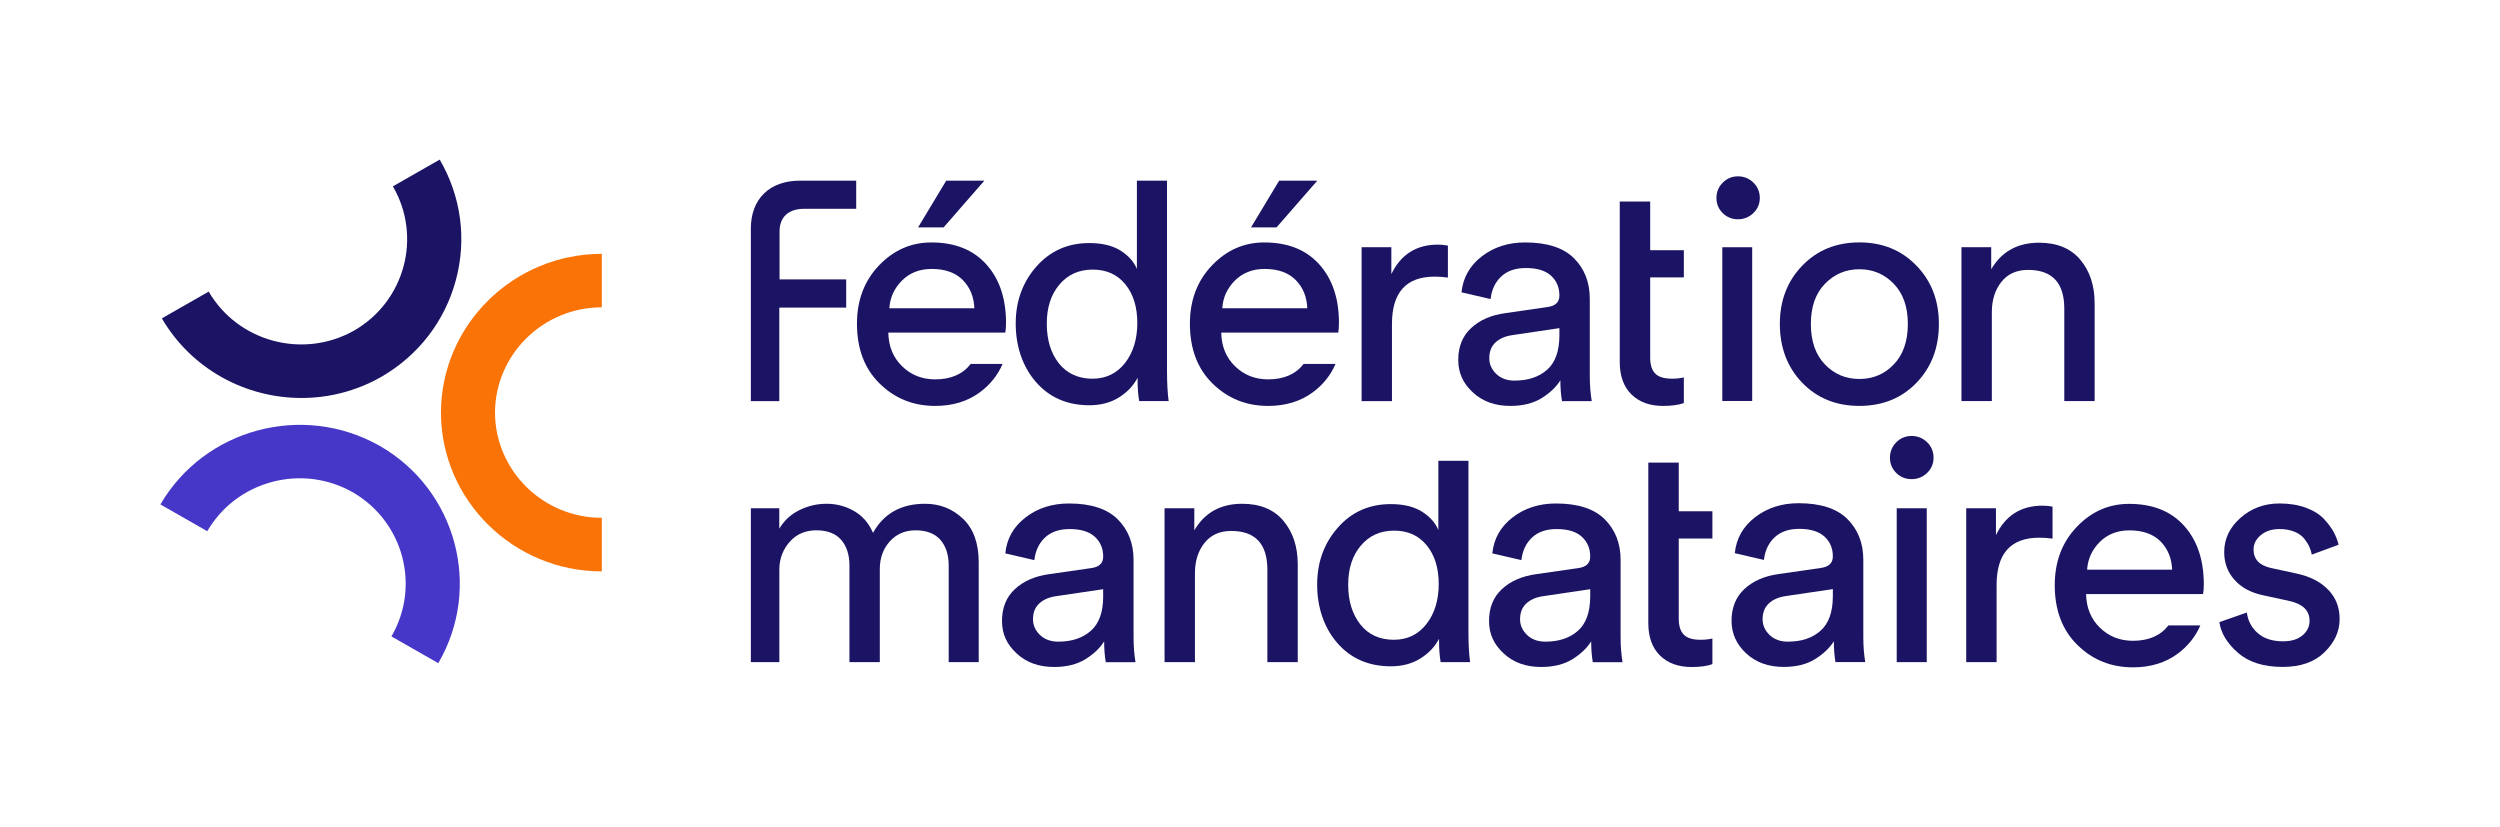 <?xml version="1.0" encoding="UTF-8"?>
<svg xmlns="http://www.w3.org/2000/svg" width="130" height="43" viewBox="0 0 130 43" fill="none">
  <path d="M31.294 15.984V13.2C26.697 13.2 22.955 16.888 22.929 21.432C22.929 21.44 22.929 21.448 22.929 21.456C22.929 21.464 22.929 21.472 22.929 21.48C22.956 26.024 26.697 29.712 31.294 29.712V26.927C28.239 26.927 25.753 24.475 25.74 21.454C25.753 18.434 28.239 15.981 31.294 15.981V15.984Z" fill="#F97306"></path>
  <path d="M22.865 8.299L20.43 9.69C21.957 12.309 21.052 15.669 18.415 17.189C15.766 18.686 12.379 17.781 10.852 15.164L8.416 16.555C9.965 19.209 12.782 20.695 15.676 20.695C17.079 20.695 18.501 20.346 19.802 19.611C19.802 19.611 19.812 19.606 19.815 19.603C19.825 19.598 19.835 19.592 19.845 19.587C21.757 18.477 23.127 16.703 23.701 14.583C24.279 12.447 23.982 10.215 22.865 8.299Z" fill="#1B1464"></path>
  <path d="M19.771 23.201C19.771 23.201 19.762 23.194 19.755 23.191C19.745 23.186 19.737 23.18 19.727 23.175C15.738 20.927 10.639 22.291 8.341 26.231L10.777 27.622C11.52 26.35 12.717 25.441 14.149 25.06C15.576 24.682 17.066 24.874 18.348 25.601C20.979 27.124 21.879 30.477 20.355 33.094L22.791 34.485C25.088 30.545 23.733 25.493 19.77 23.198L19.771 23.201Z" fill="#4637C8"></path>
  <path d="M91.114 12.856H89.56V20.851H91.114V12.856Z" fill="#1B1464"></path>
  <path d="M50.078 26.979C49.535 26.456 48.875 26.196 48.102 26.196C46.858 26.196 45.957 26.701 45.396 27.709C45.183 27.211 44.858 26.834 44.423 26.58C43.984 26.324 43.501 26.196 42.976 26.196C42.482 26.196 42.013 26.307 41.564 26.529C41.116 26.751 40.77 27.072 40.523 27.492V26.429H39.044V34.431H40.526V29.612C40.526 29.014 40.745 28.518 41.095 28.142C41.442 27.764 41.896 27.576 42.456 27.576C43.017 27.576 43.456 27.743 43.743 28.074C44.029 28.407 44.171 28.851 44.171 29.406V34.431H45.75V29.589C45.75 29.014 45.926 28.533 46.272 28.15C46.62 27.765 47.066 27.576 47.617 27.576C48.168 27.576 48.617 27.743 48.903 28.074C49.189 28.407 49.332 28.851 49.332 29.406V34.431H50.893V29.239C50.893 28.253 50.622 27.497 50.079 26.977L50.078 26.979Z" fill="#1B1464"></path>
  <path d="M58.945 33.118V29.108C58.945 28.256 58.669 27.553 58.121 27.003C57.572 26.456 56.727 26.181 55.585 26.181C54.709 26.181 53.96 26.421 53.333 26.903C52.705 27.386 52.351 28.01 52.275 28.776L53.786 29.126C53.843 28.637 54.028 28.246 54.34 27.952C54.655 27.658 55.079 27.511 55.619 27.511C56.201 27.511 56.638 27.643 56.929 27.91C57.219 28.177 57.366 28.52 57.366 28.943C57.366 29.285 57.159 29.486 56.743 29.541L54.558 29.856C53.82 29.958 53.225 30.215 52.777 30.632C52.328 31.047 52.104 31.6 52.104 32.287C52.104 32.973 52.356 33.504 52.861 33.975C53.365 34.447 54.015 34.683 54.811 34.683C55.461 34.683 56.002 34.548 56.433 34.284C56.864 34.017 57.192 33.708 57.416 33.351C57.416 33.741 57.444 34.101 57.499 34.434H59.046C58.979 34.035 58.945 33.596 58.945 33.12V33.118ZM57.366 31.005C57.366 31.825 57.153 32.425 56.725 32.8C56.3 33.178 55.734 33.366 55.029 33.366C54.636 33.366 54.319 33.248 54.078 33.017C53.836 32.784 53.716 32.51 53.716 32.201C53.716 31.857 53.822 31.585 54.036 31.386C54.249 31.186 54.533 31.059 54.892 31.005L57.364 30.638V31.005H57.366Z" fill="#1B1464"></path>
  <path d="M66.736 27.079C66.238 26.49 65.523 26.196 64.592 26.196C63.472 26.196 62.642 26.657 62.104 27.577V26.43H60.557V34.432H62.137V29.806C62.137 29.173 62.303 28.65 62.632 28.235C62.962 27.819 63.425 27.609 64.02 27.609C65.276 27.609 65.903 28.282 65.903 29.623V34.432H67.483V29.358C67.483 28.427 67.233 27.667 66.734 27.079H66.736Z" fill="#1B1464"></path>
  <path d="M76.359 32.951V23.962H74.794V27.561C74.638 27.183 74.352 26.865 73.938 26.603C73.523 26.344 72.985 26.213 72.324 26.213C71.203 26.213 70.283 26.62 69.568 27.436C68.85 28.25 68.492 29.239 68.492 30.403C68.492 31.568 68.843 32.636 69.543 33.44C70.244 34.244 71.17 34.648 72.326 34.648C72.92 34.648 73.43 34.511 73.863 34.239C74.295 33.969 74.617 33.628 74.831 33.216V33.348C74.831 33.758 74.859 34.12 74.914 34.431H76.445C76.388 33.987 76.36 33.491 76.36 32.949L76.359 32.951ZM74.173 32.452C73.747 32.996 73.182 33.268 72.477 33.268C71.737 33.268 71.156 33.001 70.738 32.47C70.317 31.936 70.106 31.249 70.106 30.405C70.106 29.56 70.323 28.898 70.761 28.375C71.198 27.855 71.776 27.593 72.493 27.593C73.21 27.593 73.775 27.849 74.191 28.359C74.607 28.869 74.813 29.54 74.813 30.371C74.813 31.203 74.6 31.907 74.173 32.451V32.452Z" fill="#1B1464"></path>
  <path d="M84.271 33.118V29.108C84.271 28.256 83.995 27.553 83.447 27.003C82.898 26.456 82.054 26.181 80.91 26.181C80.034 26.181 79.285 26.421 78.658 26.903C78.031 27.386 77.678 28.01 77.6 28.776L79.113 29.126C79.168 28.637 79.354 28.246 79.666 27.952C79.981 27.658 80.405 27.511 80.945 27.511C81.526 27.511 81.963 27.643 82.254 27.91C82.545 28.177 82.691 28.52 82.691 28.943C82.691 29.285 82.485 29.486 82.069 29.541L79.885 29.856C79.146 29.958 78.551 30.215 78.102 30.632C77.654 31.047 77.43 31.6 77.43 32.287C77.43 32.973 77.681 33.504 78.187 33.975C78.691 34.447 79.341 34.683 80.137 34.683C80.787 34.683 81.328 34.548 81.759 34.284C82.189 34.017 82.517 33.708 82.742 33.351C82.742 33.741 82.769 34.101 82.825 34.434H84.372C84.305 34.035 84.271 33.596 84.271 33.12V33.118ZM82.691 31.005C82.691 31.825 82.478 32.425 82.054 32.8C81.627 33.178 81.061 33.366 80.356 33.366C79.963 33.366 79.646 33.248 79.406 33.017C79.165 32.784 79.043 32.51 79.043 32.201C79.043 31.857 79.149 31.585 79.363 31.386C79.576 31.186 79.861 31.059 80.22 31.005L82.691 30.638V31.005Z" fill="#1B1464"></path>
  <path d="M98.629 26.43V34.432H100.191V26.43H98.629ZM100.209 22.995C99.985 22.779 99.715 22.67 99.403 22.67C99.091 22.67 98.823 22.781 98.603 23.003C98.386 23.225 98.277 23.492 98.277 23.801C98.277 24.11 98.386 24.375 98.603 24.592C98.821 24.808 99.089 24.915 99.403 24.915C99.716 24.915 99.985 24.808 100.209 24.592C100.433 24.377 100.545 24.111 100.545 23.801C100.545 23.49 100.433 23.21 100.209 22.995Z" fill="#1B1464"></path>
  <path d="M106.21 26.295C105.09 26.295 104.284 26.805 103.79 27.827V26.43H102.243V34.432H103.823V30.422C103.823 28.78 104.562 27.96 106.043 27.96C106.267 27.96 106.496 27.976 106.732 28.008V26.345C106.563 26.311 106.389 26.295 106.21 26.295Z" fill="#1B1464"></path>
  <path d="M121.077 30.68C120.689 30.265 120.138 29.979 119.42 29.823L118.11 29.54C117.494 29.408 117.185 29.086 117.185 28.576C117.185 28.288 117.31 28.037 117.562 27.827C117.816 27.616 118.137 27.511 118.531 27.511C118.831 27.511 119.096 27.558 119.321 27.653C119.545 27.746 119.715 27.872 119.834 28.026C119.949 28.182 120.039 28.322 120.094 28.451C120.149 28.578 120.188 28.708 120.213 28.84L121.608 28.325C121.552 28.103 121.469 27.888 121.357 27.675C121.244 27.465 121.076 27.238 120.853 26.993C120.627 26.751 120.313 26.553 119.91 26.403C119.507 26.254 119.049 26.18 118.532 26.18C117.747 26.18 117.073 26.429 116.506 26.927C115.941 27.426 115.658 28.02 115.658 28.708C115.658 29.273 115.836 29.755 116.196 30.155C116.553 30.554 117.047 30.821 117.676 30.953L119.054 31.252C119.751 31.408 120.097 31.751 120.097 32.285C120.097 32.583 119.974 32.837 119.727 33.041C119.481 33.247 119.145 33.348 118.719 33.348C118.168 33.348 117.731 33.208 117.406 32.925C117.081 32.64 116.891 32.285 116.836 31.851L115.408 32.351C115.486 32.916 115.806 33.446 116.366 33.94C116.925 34.432 117.704 34.68 118.701 34.68C119.632 34.68 120.359 34.424 120.877 33.914C121.399 33.404 121.66 32.832 121.66 32.2C121.66 31.568 121.465 31.093 121.08 30.677L121.077 30.68Z" fill="#1B1464"></path>
  <path d="M114.598 30.39C114.598 29.115 114.255 28.098 113.571 27.339C112.889 26.58 111.936 26.201 110.714 26.201C109.661 26.201 108.755 26.599 107.991 27.399C107.229 28.197 106.847 29.206 106.847 30.426C106.847 31.735 107.242 32.774 108.033 33.546C108.823 34.318 109.782 34.702 110.916 34.702C111.823 34.702 112.596 34.466 113.237 33.995C113.771 33.599 114.166 33.108 114.418 32.52H112.76C112.346 33.054 111.73 33.321 110.916 33.321C110.232 33.321 109.657 33.092 109.192 32.637C108.727 32.184 108.49 31.601 108.477 30.89H114.561C114.585 30.759 114.597 30.593 114.597 30.392L114.598 30.39ZM108.53 29.625C108.565 29.071 108.782 28.59 109.185 28.185C109.588 27.782 110.103 27.579 110.732 27.579C111.426 27.579 111.964 27.77 112.346 28.151C112.726 28.536 112.928 29.026 112.951 29.623H108.53V29.625Z" fill="#1B1464"></path>
  <path d="M87.295 24.053V26.587H89.045V28.002H87.295V32.168C87.295 32.545 87.381 32.824 87.557 33.001C87.731 33.179 88.02 33.268 88.423 33.268C88.658 33.268 88.866 33.245 89.045 33.202V34.535C88.775 34.635 88.416 34.685 87.968 34.685C87.272 34.685 86.721 34.485 86.318 34.085C85.914 33.684 85.712 33.125 85.712 32.402V24.055H87.295V24.053Z" fill="#1B1464"></path>
  <path d="M90.04 32.283C90.04 31.595 90.264 31.042 90.712 30.625C91.161 30.209 91.756 29.95 92.497 29.85L94.686 29.533C95.1 29.478 95.308 29.277 95.308 28.933C95.308 28.512 95.162 28.168 94.871 27.901C94.578 27.634 94.141 27.5 93.558 27.5C93.02 27.5 92.593 27.648 92.279 27.942C91.965 28.237 91.78 28.629 91.723 29.116L90.209 28.766C90.287 27.999 90.641 27.375 91.27 26.892C91.899 26.41 92.651 26.167 93.525 26.167C94.669 26.167 95.517 26.442 96.067 26.992C96.616 27.542 96.892 28.245 96.892 29.099V33.113C96.892 33.591 96.926 34.03 96.993 34.429H95.444C95.388 34.096 95.36 33.736 95.36 33.346C95.136 33.702 94.807 34.012 94.375 34.279C93.943 34.546 93.402 34.68 92.75 34.68C91.954 34.68 91.302 34.443 90.797 33.972C90.291 33.501 90.04 32.936 90.04 32.282V32.283ZM92.968 33.366C93.675 33.366 94.242 33.178 94.668 32.8C95.093 32.422 95.308 31.822 95.308 31V30.633L92.833 31C92.474 31.056 92.188 31.183 91.975 31.383C91.762 31.582 91.655 31.855 91.655 32.2C91.655 32.51 91.775 32.784 92.017 33.017C92.258 33.25 92.575 33.366 92.968 33.366Z" fill="#1B1464"></path>
  <path d="M49.203 9.395L47.741 11.823H49.069L51.186 9.395H49.202H49.203ZM52.314 16.796C52.314 15.521 51.971 14.504 51.287 13.745C50.604 12.986 49.652 12.607 48.43 12.607C47.377 12.607 46.47 13.005 45.706 13.805C44.944 14.602 44.562 15.613 44.562 16.832C44.562 18.141 44.957 19.18 45.749 19.952C46.538 20.724 47.497 21.108 48.631 21.108C49.538 21.108 50.312 20.872 50.952 20.401C51.486 20.005 51.881 19.515 52.133 18.926H50.476C50.061 19.46 49.446 19.727 48.631 19.727C47.947 19.727 47.372 19.498 46.907 19.043C46.443 18.59 46.205 18.007 46.192 17.297H52.276C52.301 17.165 52.312 16.999 52.312 16.798L52.314 16.796ZM46.246 16.031C46.28 15.477 46.498 14.996 46.901 14.591C47.304 14.188 47.819 13.985 48.448 13.985C49.142 13.985 49.679 14.176 50.061 14.557C50.442 14.942 50.643 15.432 50.666 16.029H46.246V16.031Z" fill="#1B1464"></path>
  <path d="M60.684 19.376V9.395H59.119V13.986C58.962 13.608 58.677 13.29 58.263 13.028C57.847 12.769 57.309 12.639 56.648 12.639C55.528 12.639 54.61 13.046 53.892 13.861C53.175 14.675 52.817 15.664 52.817 16.828C52.817 17.993 53.168 19.061 53.869 19.865C54.569 20.669 55.495 21.073 56.649 21.073C57.244 21.073 57.757 20.936 58.188 20.664C58.619 20.394 58.942 20.053 59.155 19.642V19.773C59.155 20.183 59.182 20.545 59.239 20.856H60.769C60.713 20.412 60.686 19.916 60.686 19.375L60.684 19.376ZM58.498 18.878C58.073 19.421 57.507 19.693 56.8 19.693C56.093 19.693 55.482 19.426 55.062 18.895C54.642 18.361 54.433 17.674 54.433 16.83C54.433 15.986 54.65 15.323 55.087 14.8C55.525 14.281 56.102 14.019 56.82 14.019C57.538 14.019 58.102 14.274 58.518 14.784C58.931 15.294 59.14 15.965 59.14 16.796C59.14 17.628 58.926 18.332 58.5 18.876L58.498 18.878Z" fill="#1B1464"></path>
  <path d="M74.769 12.721C73.65 12.721 72.844 13.23 72.35 14.252V12.856H70.803V20.858H72.382V16.848C72.382 15.206 73.122 14.385 74.602 14.385C74.826 14.385 75.054 14.401 75.291 14.434V12.771C75.124 12.737 74.948 12.721 74.769 12.721Z" fill="#1B1464"></path>
  <path d="M82.669 19.543V15.534C82.669 14.681 82.396 13.978 81.846 13.428C81.297 12.882 80.451 12.607 79.308 12.607C78.434 12.607 77.683 12.846 77.056 13.329C76.429 13.811 76.076 14.435 75.998 15.201L77.511 15.551C77.566 15.062 77.751 14.672 78.065 14.377C78.379 14.083 78.804 13.937 79.342 13.937C79.924 13.937 80.361 14.069 80.652 14.335C80.943 14.602 81.089 14.945 81.089 15.368C81.089 15.711 80.883 15.912 80.467 15.966L78.283 16.282C77.543 16.383 76.949 16.64 76.5 17.057C76.053 17.472 75.829 18.025 75.829 18.712C75.829 19.399 76.081 19.929 76.585 20.401C77.088 20.872 77.74 21.108 78.535 21.108C79.185 21.108 79.726 20.973 80.156 20.709C80.589 20.442 80.915 20.134 81.139 19.777C81.139 20.166 81.167 20.526 81.224 20.859H82.771C82.704 20.46 82.669 20.021 82.669 19.545V19.543ZM81.089 17.43C81.089 18.25 80.876 18.85 80.452 19.225C80.025 19.603 79.461 19.791 78.754 19.791C78.362 19.791 78.046 19.674 77.803 19.442C77.563 19.209 77.443 18.935 77.443 18.627C77.443 18.282 77.548 18.011 77.761 17.811C77.974 17.612 78.258 17.485 78.619 17.43L81.089 17.063V17.43Z" fill="#1B1464"></path>
  <path d="M99.653 13.811C98.876 13.007 97.887 12.605 96.688 12.605C95.488 12.605 94.5 13.005 93.72 13.811C92.942 14.615 92.552 15.627 92.552 16.848C92.552 18.069 92.94 19.098 93.712 19.899C94.486 20.703 95.477 21.107 96.688 21.107C97.898 21.107 98.889 20.703 99.663 19.899C100.436 19.096 100.822 18.078 100.822 16.848C100.822 15.617 100.432 14.615 99.653 13.811ZM98.477 18.95C97.991 19.457 97.393 19.707 96.688 19.707C95.982 19.707 95.384 19.457 94.897 18.95C94.409 18.445 94.165 17.744 94.165 16.846C94.165 15.949 94.409 15.264 94.897 14.758C95.384 14.254 95.981 14.001 96.688 14.001C97.394 14.001 97.991 14.254 98.477 14.758C98.964 15.264 99.208 15.958 99.208 16.846C99.208 17.734 98.964 18.445 98.477 18.95Z" fill="#1B1464"></path>
  <path d="M108.175 13.504C107.677 12.915 106.962 12.621 106.031 12.621C104.912 12.621 104.081 13.082 103.543 14.002V12.856H101.996V20.857H103.576V16.232C103.576 15.598 103.742 15.075 104.071 14.66C104.401 14.244 104.864 14.035 105.459 14.035C106.715 14.035 107.343 14.707 107.343 16.048V20.857H108.922V15.783C108.922 14.852 108.672 14.093 108.173 13.504H108.175Z" fill="#1B1464"></path>
  <path d="M66.516 9.395L65.054 11.823H66.381L68.499 9.395H66.514H66.516ZM69.626 16.796C69.626 15.521 69.284 14.504 68.599 13.745C67.917 12.986 66.965 12.607 65.743 12.607C64.69 12.607 63.783 13.005 63.019 13.805C62.257 14.602 61.875 15.613 61.875 16.832C61.875 18.141 62.27 19.18 63.061 19.952C63.851 20.724 64.81 21.108 65.944 21.108C66.851 21.108 67.624 20.872 68.265 20.401C68.799 20.005 69.194 19.515 69.446 18.926H67.788C67.374 19.46 66.758 19.727 65.944 19.727C65.26 19.727 64.685 19.498 64.22 19.043C63.755 18.59 63.518 18.007 63.505 17.297H69.589C69.613 17.165 69.625 16.999 69.625 16.798L69.626 16.796ZM63.559 16.031C63.593 15.477 63.81 14.996 64.213 14.591C64.617 14.188 65.132 13.985 65.76 13.985C66.454 13.985 66.992 14.176 67.374 14.557C67.754 14.942 67.956 15.432 67.979 16.029H63.559V16.031Z" fill="#1B1464"></path>
  <path d="M41.772 9.395H41.589C40.035 9.395 39.044 10.329 39.044 11.883V14.035V20.858H40.524V15.997H44.002V14.53H40.537V12.032C40.537 11.294 40.994 10.857 41.818 10.857H44.523V9.395H41.772Z" fill="#1B1464"></path>
  <path d="M91.175 9.493C90.953 9.277 90.685 9.169 90.374 9.169C90.064 9.169 89.797 9.282 89.58 9.501C89.364 9.721 89.255 9.986 89.255 10.294C89.255 10.601 89.364 10.865 89.58 11.08C89.797 11.294 90.062 11.402 90.374 11.402C90.686 11.402 90.953 11.294 91.175 11.08C91.398 10.865 91.51 10.602 91.51 10.294C91.51 9.985 91.398 9.707 91.175 9.493Z" fill="#1B1464"></path>
  <path d="M85.81 10.477V13.01H87.56V14.425H85.81V18.591C85.81 18.969 85.896 19.247 86.071 19.424C86.245 19.603 86.534 19.691 86.938 19.691C87.173 19.691 87.381 19.669 87.56 19.625V20.959C87.29 21.058 86.931 21.108 86.483 21.108C85.787 21.108 85.236 20.909 84.833 20.508C84.428 20.108 84.227 19.548 84.227 18.826V10.479H85.81V10.477Z" fill="#1B1464"></path>
</svg>
